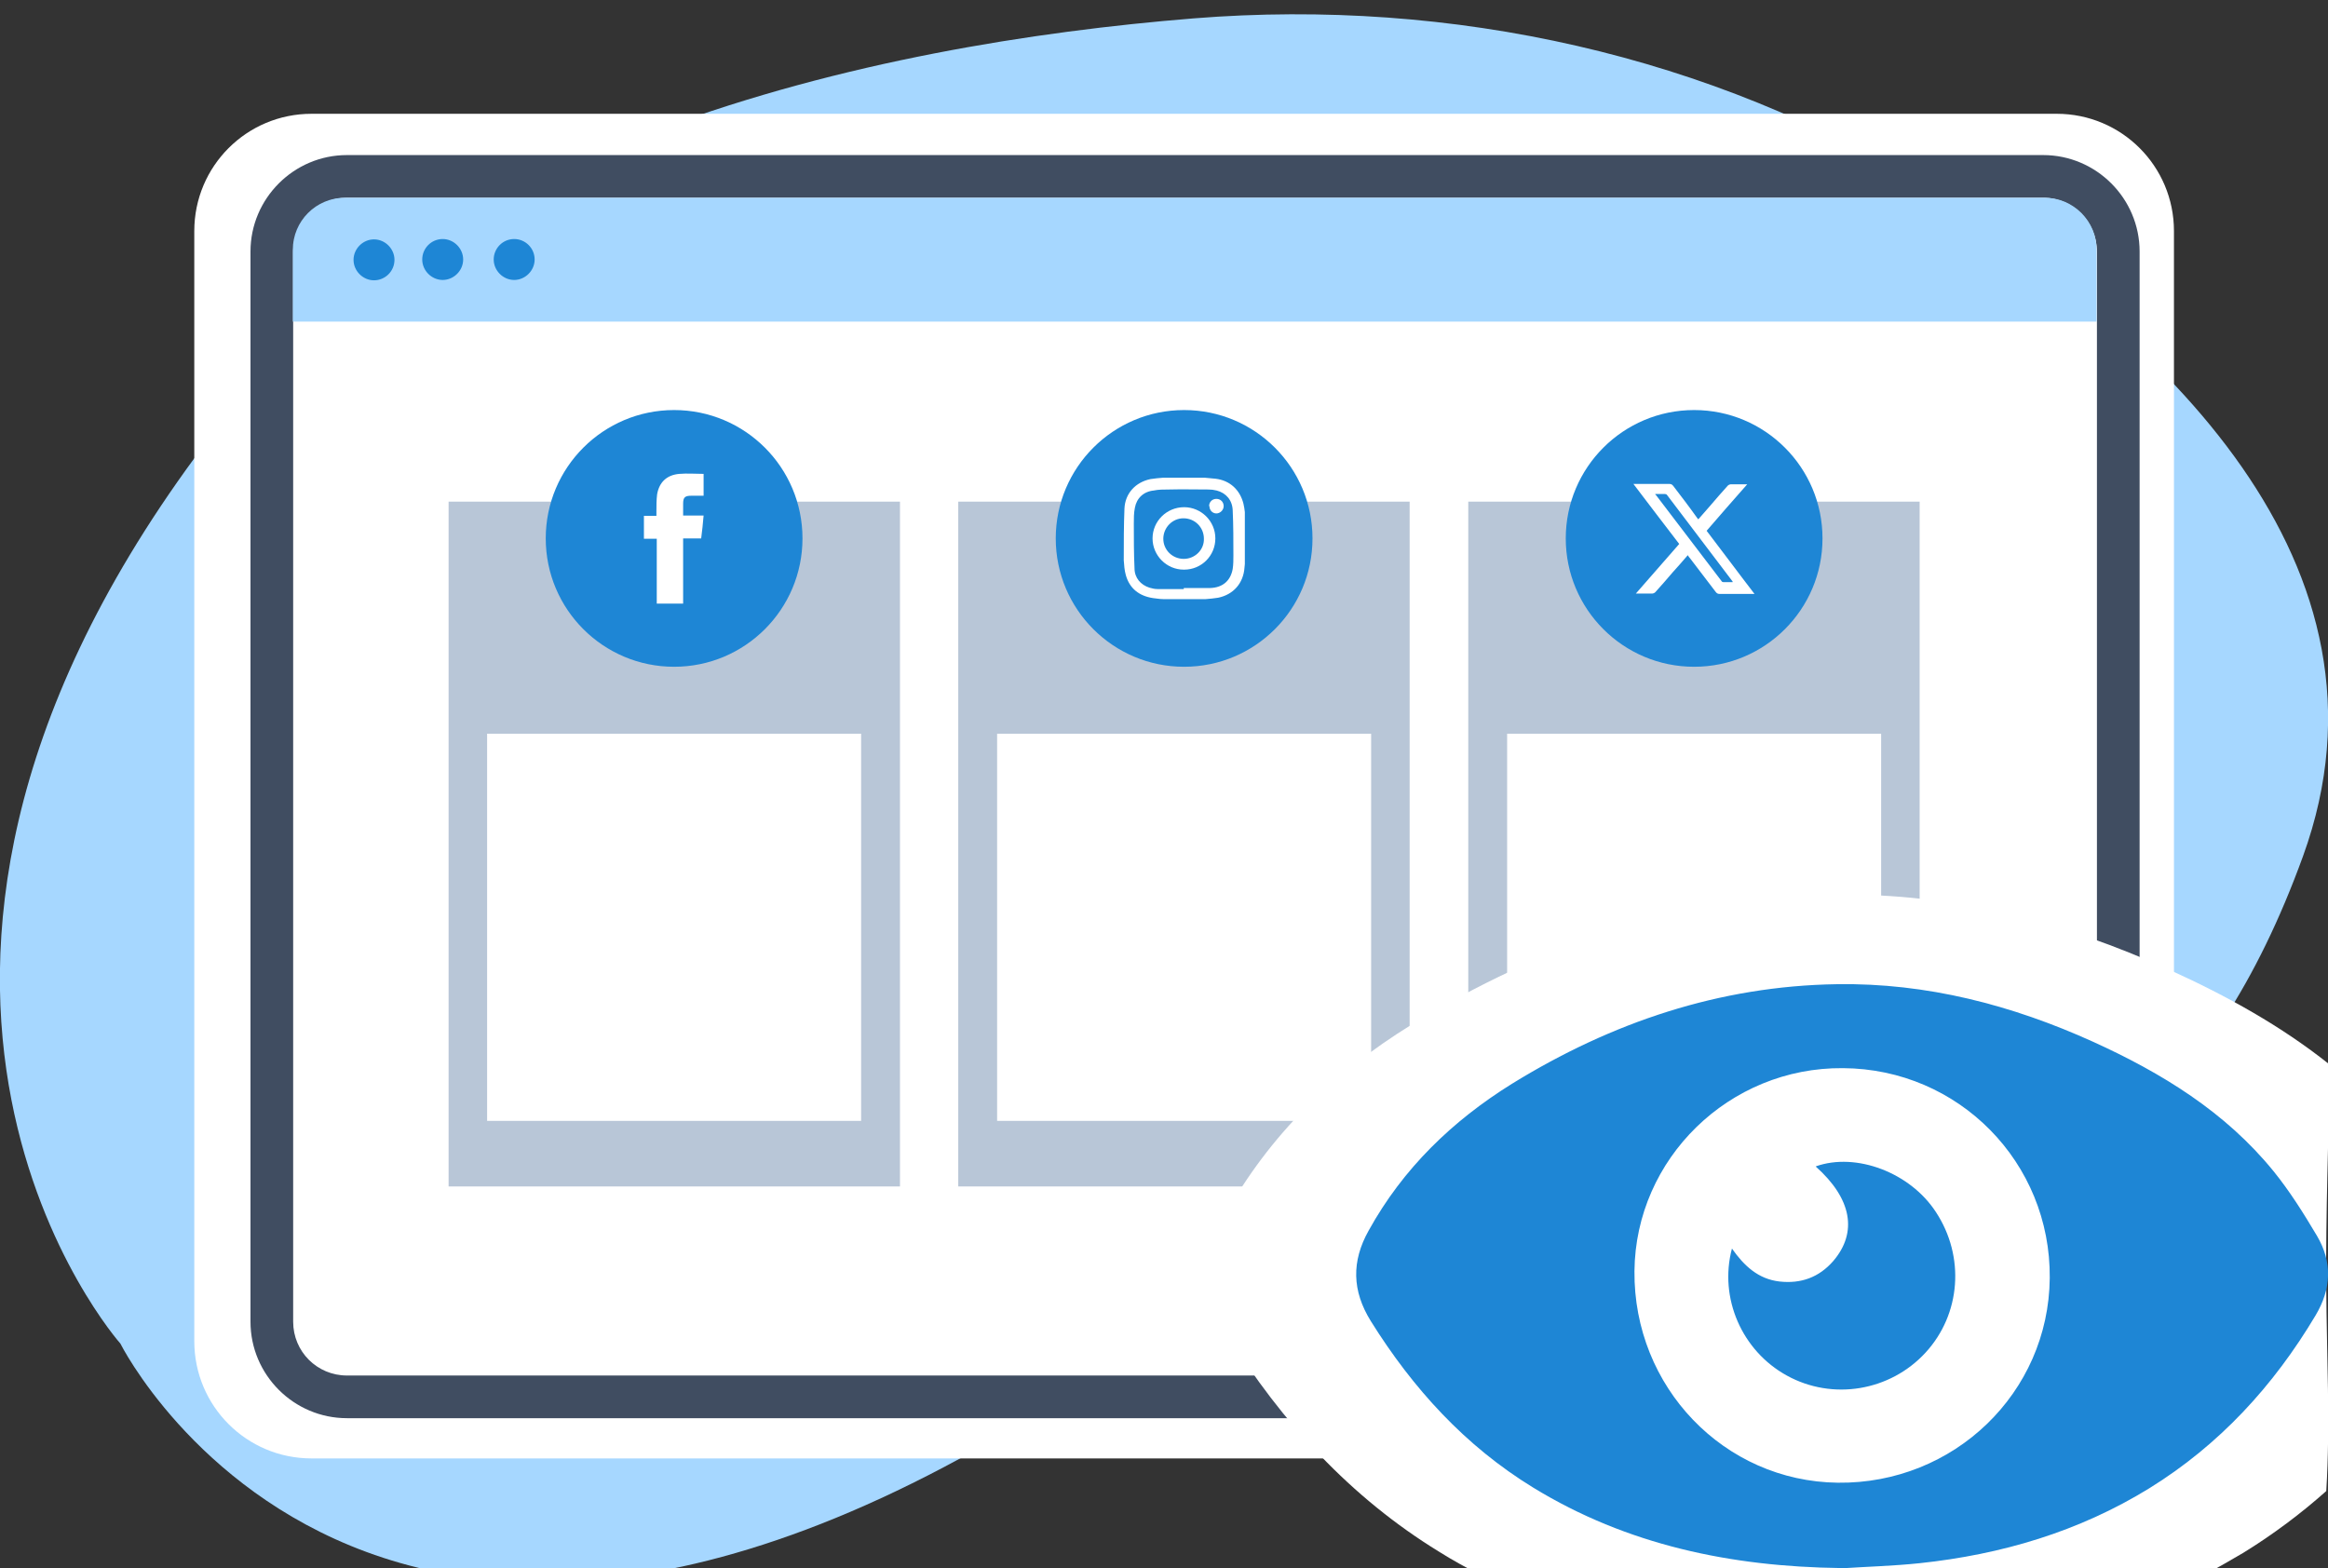 <?xml version="1.0" encoding="UTF-8"?>
<svg xmlns="http://www.w3.org/2000/svg" id="Layer_1" data-name="Layer 1" version="1.1" viewBox="0 0 671 452" width="671" height="452">
  <rect x="0" y="0" width="671" height="452" fill="#333333" stroke="none"/>
  <defs>
    <style type="text/css">
      .cls-1, .cls-2, .cls-3, .cls-4, .cls-5, .cls-6, .cls-7 {
        stroke-width: 0px;
      }

      .cls-1, .cls-2, .cls-5 {
        fill-rule: evenodd;
      }

      .cls-1, .cls-7 {
        fill: #fff;
      }

      .cls-2 {
        fill: #a6d7ff;
      }

      .cls-3 {
        fill: #404d61;
      }

      .cls-4 {
        fill: #b8c6d7;
      }

      .cls-5, .cls-6 {
        fill: #1e86d5;
      }
    </style>
  </defs>
  <g id="Layer_1-2" data-name="Layer 1">
    <g>
      <path class="cls-2" d="M499.8,338.4s110.2,56.6,164-91.6c30.5-84.1-41.2-150.8-109-192.8C493.7,16.2,418.8-.7,344,5.3,251.3,12.8,123.3,40.5,56.3,131.7c-112.6,153.2-21.6,255.6-21.6,255.6,0,0,83,166.3,318.9-18.2,0,0,67.2-55.2,146.2-30.7Z"></path>
      <g>
        <path class="cls-1" d="M592.8,420.4H89.8c-18.7,0-33.8-15.1-33.8-33.8V66.6c0-18.7,15.1-33.8,33.8-33.8h503c18.7,0,33.8,15.1,33.8,33.8v320c0,18.7-15.1,33.8-33.8,33.8Z"></path>
        <path class="cls-3" d="M588.9,44.7H100c-15.3,0-27.8,12.5-27.8,27.8v308.5c0,15.3,12.5,27.8,27.8,27.8h437.8l-1.8-12.3H100c-8.6,0-15.5-6.9-15.5-15.5V72.5c0-8.6,6.9-15.5,15.5-15.5h488.9c8.6,0,15.5,7,15.5,15.5v308.5c0,7.3-5.1,13.4-11.9,15.1-2.1,4.7-4.8,9-7.9,12.7h4.3c15.3,0,27.8-12.5,27.8-27.8V72.5c0-15.3-12.5-27.8-27.8-27.8Z"></path>
      </g>
      <g>
        <path class="cls-2" d="M589.4,57H99.4c-8.3,0-15,6.7-15,15v20.7h519.9v-20.7c0-8.3-6.7-15-15-15Z"></path>
        <path class="cls-5" d="M113.7,74.9c0,3.3-2.7,5.9-5.9,5.9s-5.9-2.7-5.9-5.9,2.7-5.9,5.9-5.9,5.9,2.7,5.9,5.9ZM127.6,68.9c-3.3,0-5.9,2.7-5.9,5.9s2.7,5.9,5.9,5.9,5.9-2.7,5.9-5.9-2.7-5.9-5.9-5.9ZM148.2,68.9c-3.3,0-5.9,2.7-5.9,5.9s2.7,5.9,5.9,5.9,5.9-2.7,5.9-5.9c0-3.3-2.7-5.9-5.9-5.9Z"></path>
      </g>
    </g>
    <g>
      <rect class="cls-4" x="129.3" y="144.6" width="130.1" height="197.4"></rect>
      <g>
        <rect class="cls-7" x="140.4" y="211.5" width="107.8" height="111.6"></rect>
        <circle class="cls-6" cx="194.3" cy="155.2" r="37"></circle>
        <path class="cls-7" d="M197.1,174h-7.8v-18.7h-3.7v-6.6h3.6c0-.4,0-.8,0-1.2,0-1.7,0-3.4.2-5,.6-3.5,2.8-5.6,6.4-5.9,2.3-.2,4.6,0,7,0v6.3c-1.2,0-2.4,0-3.6,0-1.8,0-2.3.5-2.3,2.3,0,1,0,2.1,0,3.1,0,0,0,.1,0,.3h5.9c-.2,2.3-.4,4.4-.7,6.6h-5.2v18.8Z"></path>
      </g>
    </g>
    <g>
      <rect class="cls-4" x="276.2" y="144.6" width="130.1" height="197.4"></rect>
      <g>
        <rect class="cls-7" x="287.4" y="211.5" width="107.8" height="111.6"></rect>
        <circle class="cls-6" cx="341.3" cy="155.2" r="37"></circle>
        <g>
          <path class="cls-7" d="M335.2,137.7h12c1.1.1,2.1.2,3.2.3,4.1.5,7,3.2,8,7.2.2.8.3,1.6.4,2.4v15c0,.3-.1.7-.1,1-.3,4.5-3.2,7.8-7.6,8.7-1.2.2-2.4.3-3.6.4h-12.2c-1,0-2-.2-3-.3-3.9-.6-6.7-2.7-7.8-6.6-.4-1.4-.5-2.9-.6-4.3,0-5,0-10,.2-14.9.2-4.4,3.2-7.6,7.5-8.5,1.2-.2,2.5-.3,3.7-.4ZM341.2,169.5s0,0,0,0c2.5,0,5.1,0,7.6,0,3.6-.1,5.9-2.1,6.5-5.5.2-1.3.2-2.6.2-3.9,0-4.3,0-8.7-.2-13-.1-2.9-1.9-5-4.6-5.7-.8-.2-1.6-.3-2.4-.3-3.8,0-7.6-.1-11.4,0-1.5,0-3,0-4.4.3-2.9.3-4.9,2.2-5.4,5-.3,1.5-.3,3-.3,4.5,0,4.3,0,8.6.2,12.9,0,2.8,1.8,4.8,4.3,5.6.7.2,1.5.4,2.3.4,2.5,0,5,0,7.6,0Z"></path>
          <path class="cls-7" d="M341.2,164.2c-5,0-9-4.1-9-9,0-5,4.1-9,9.1-9,4.9,0,9,4,9,9,0,5-4,9-9,9ZM341.2,161.1c3.2,0,5.9-2.6,5.8-5.8,0-3.3-2.6-5.9-5.9-5.9-3.2,0-5.8,2.7-5.8,5.9,0,3.2,2.6,5.8,5.9,5.8Z"></path>
          <path class="cls-7" d="M348.5,145.9c0-1.2.9-2.1,2.1-2.1,1.2,0,2.1.9,2.1,2.1,0,1.1-1,2.1-2.1,2.1-1.1,0-2-.9-2-2.1Z"></path>
        </g>
      </g>
    </g>
    <g>
      <rect class="cls-4" x="423.2" y="144.6" width="130.1" height="197.4"></rect>
      <g>
        <rect class="cls-7" x="434.4" y="211.5" width="107.8" height="111.6"></rect>
        <circle class="cls-6" cx="488.3" cy="155.2" r="37"></circle>
        <path class="cls-7" d="M486.5,160c-1.5,1.7-2.9,3.4-4.4,5-1.6,1.9-3.2,3.7-4.9,5.6-.2.3-.7.5-1,.5-1.5,0-3,0-4.7,0,4.2-4.8,8.4-9.6,12.5-14.3-4.4-5.7-8.7-11.4-13.2-17.3.4,0,.6,0,.8,0,3.2,0,6.4,0,9.6,0,.5,0,.8.2,1.1.6,2.3,3,4.6,6,6.8,9.1.1.1.2.3.4.5,1.2-1.4,2.4-2.7,3.5-4,1.6-1.9,3.2-3.7,4.9-5.6.2-.3.7-.5,1-.5,1.5,0,3,0,4.7,0-4,4.5-7.8,8.9-11.7,13.4,4.6,6,9.1,12.1,13.8,18.2-.4,0-.6,0-.8,0-3.1,0-6.2,0-9.3,0-.5,0-.8-.2-1.1-.6-2.5-3.2-4.9-6.5-7.4-9.7-.2-.2-.4-.5-.6-.8ZM477.1,142.4c0,.2.1.3.2.3,6.3,8.3,12.6,16.5,18.9,24.8.1.2.3.3.5.3.9,0,1.7,0,2.7,0,0-.2,0-.2-.1-.3-6.3-8.3-12.5-16.5-18.8-24.8-.1-.2-.4-.3-.6-.3-.9,0-1.8,0-2.8,0Z"></path>
      </g>
    </g>
  </g>
  <path class="cls-7" d="M426.3,453.9h209.1c3.8-2,7.5-4.1,11.2-6.3,8.6-5.3,16.6-11.3,23.9-17.8,1.2-19.5.1-39.1,0-58.7-.2-21.4.7-42.8,1-64.2-13.9-11.1-29.6-19.8-46.1-27.3-30.6-13.9-62.6-22.2-96.3-21.7-44.3.7-84.8,14.4-122.3,37.5-22.5,13.9-41,31.8-53.9,55.2-6.5,11.7-6.3,22.8.8,34.1,15.8,25.3,35.5,46.9,61.1,62.6,3.8,2.4,7.7,4.5,11.6,6.6Z"></path>
  <g>
    <path class="cls-6" d="M530.5,452c-31.5-.4-61.5-6.6-88.6-23.2-19.6-12-34.7-28.6-46.8-48-5.4-8.7-5.6-17.2-.6-26.1,9.9-17.9,24.1-31.6,41.3-42.3,28.7-17.7,59.8-28.2,93.7-28.7,25.8-.4,50.4,6,73.8,16.6,19.8,9,38.1,20.2,52,37.3,4.7,5.8,8.7,12.2,12.5,18.6,4.5,7.6,4.2,15.3-.4,23-12.1,20.3-27.7,37.3-47.9,49.8-20.3,12.5-42.6,19.1-66.2,21.6-7.6.8-15.3,1-22.9,1.5ZM531.2,307.9c-32.8-.3-59.8,26.1-60.1,58.5-.3,33.4,25.8,60.6,58.6,61,33.5.4,60.8-25.9,61.1-59,.3-33.3-26.2-60.3-59.6-60.5Z"></path>
    <path class="cls-6" d="M523.4,336.2c11.6-4.1,27.2,1.8,34.6,13.2,8.4,12.8,7.2,29.4-3,40.5-10.2,11.1-26.8,13.9-40,6.6-12.9-7.1-19.6-22.3-15.8-36.6,3.5,5,7.6,8.8,13.7,9.5,6.2.7,11.4-1.2,15.5-5.9,7.1-8.3,5.3-18-5-27.2Z"></path>
  </g>
</svg>
